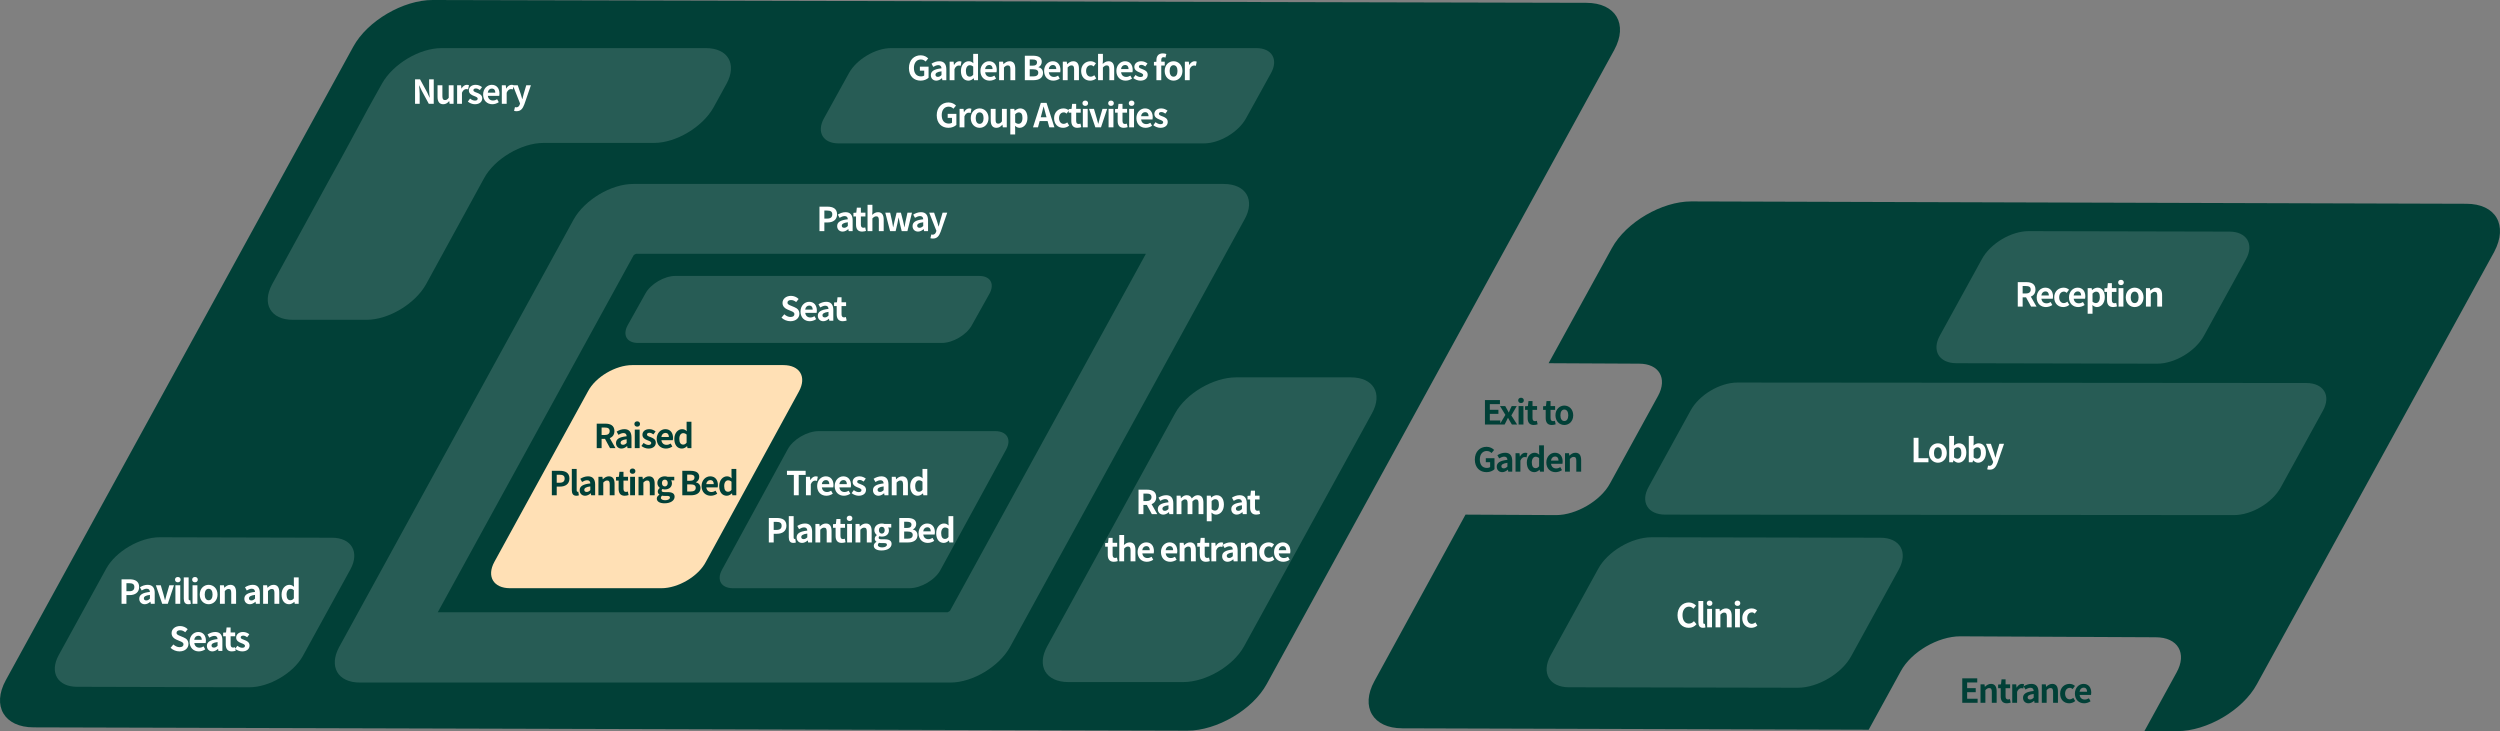 <svg width="530" height="155" viewBox="0 0 530 155" fill="none" xmlns="http://www.w3.org/2000/svg">
<rect x="0" y="0" width="530" height="155" fill="#808080" stroke="none"/>
<path d="M342.215 10.6C345.217 5.1 342.515 0.6 336.31 0.6L91.705 0C85.499 0 77.893 4.4 74.891 9.9L1.229 144.2C-1.774 149.7 0.928 154.2 7.134 154.2L251.739 154.9C257.944 154.9 265.55 150.5 268.553 145L342.215 10.6Z" fill="#014037"/>
<path d="M269.454 15.5C271.055 12.6 269.654 10.2 266.351 10.2H188.886C185.583 10.2 181.58 12.6 179.979 15.5L174.674 25.1C173.073 28 174.474 30.4 177.777 30.4H255.242C258.545 30.4 262.548 28 264.149 25.1L269.454 15.5Z" fill="white" fill-opacity="0.15"/>
<path d="M209.804 62.2C210.905 60.1 209.904 58.5 207.602 58.5H143.148C140.846 58.5 137.943 60.2 136.842 62.2L133.039 69C131.938 71.1 132.939 72.7 135.241 72.7H199.695C201.997 72.7 204.9 71 206 69L209.804 62.2Z" fill="white" fill-opacity="0.15"/>
<path d="M154.057 17.7C156.259 13.6 154.357 10.2 149.653 10.2H93.606C88.902 10.2 83.297 13.6 80.996 17.7L78.093 22.9C75.891 27 72.288 33.7 69.986 37.8L57.676 60.3C55.474 64.4 57.376 67.8 62.08 67.8H77.693C82.397 67.8 88.001 64.4 90.303 60.3L102.614 37.8C104.816 33.7 110.52 30.3 115.224 30.3H138.644C143.348 30.3 148.953 26.9 151.255 22.8L154.057 17.7Z" fill="white" fill-opacity="0.15"/>
<path d="M242.932 53.8L201.397 129.5C201.297 129.6 201.096 129.7 200.896 129.8H92.806L134.34 54.1C134.441 54 134.641 53.9 134.841 53.8H242.932V53.8ZM259.445 39H134.24C129.536 39 123.932 42.4 121.63 46.5L71.888 137.2C69.686 141.3 71.588 144.7 76.292 144.7H201.497C206.201 144.7 211.805 141.3 214.107 137.2L263.849 46.5C266.151 42.4 264.149 39 259.445 39Z" fill="white" fill-opacity="0.15"/>
<path d="M290.872 87.6C293.174 83.4 291.172 80 286.368 80H262.048C257.244 80 251.439 83.4 249.137 87.6L222.014 137C219.712 141.2 221.714 144.6 226.518 144.6H250.838C255.642 144.6 261.447 141.2 263.749 137L290.872 87.6Z" fill="white" fill-opacity="0.15"/>
<path d="M169.37 83C171.071 79.9 169.57 77.4 166.067 77.4H134.04C130.537 77.4 126.234 79.9 124.632 83L104.816 119.1C103.114 122.2 104.615 124.7 108.118 124.7H140.245C143.748 124.7 148.052 122.2 149.653 119.1L169.37 83Z" fill="#FFE0B5"/>
<path d="M213.307 95.3C214.508 93.1 213.407 91.4 211.005 91.4H173.573C171.071 91.4 168.069 93.2 166.968 95.3L153.056 120.8C151.855 123 152.956 124.7 155.358 124.7H192.789C195.292 124.7 198.294 122.9 199.395 120.8L213.307 95.3Z" fill="white" fill-opacity="0.15"/>
<path d="M74.29 120.7C76.292 117 74.49 114 70.387 114L33.856 113.9C29.653 113.9 24.548 116.9 22.547 120.5L12.438 138.9C10.437 142.6 12.238 145.6 16.341 145.6L52.872 145.7C57.076 145.7 62.18 142.7 64.182 139.1L74.29 120.7Z" fill="white" fill-opacity="0.15"/>
<path d="M522.866 43.2L358.528 42.7C352.323 42.7 344.717 47.1 341.714 52.6L328.303 77L347.519 77.1C351.723 77.1 353.524 80.2 351.523 83.9L341.314 102.5C339.312 106.2 334.108 109.2 329.904 109.2L310.688 109.1L291.372 144.4C288.37 149.9 291.072 154.4 297.277 154.4L396.16 154.7L402.966 142.3C405.168 138.2 410.872 134.9 415.576 134.9L457.011 135.1C461.715 135.1 463.717 138.5 461.415 142.6L454.609 155H461.615C467.82 155 475.427 150.6 478.429 145.1L528.771 53.4C531.774 47.7 529.071 43.2 522.866 43.2Z" fill="#014037"/>
<path d="M476.127 55C477.929 51.8 476.327 49.1 472.624 49.1L430.089 49C426.385 49 421.982 51.6 420.18 54.9L411.273 71.1C409.471 74.3 411.073 77 414.776 77L457.311 77.1C461.014 77.1 465.418 74.5 467.22 71.2L476.127 55Z" fill="white" fill-opacity="0.15"/>
<path d="M492.441 87.1C494.242 83.9 492.641 81.2 488.938 81.2L368.337 81.1C364.634 81.1 360.23 83.7 358.428 87L349.521 103.2C347.719 106.4 349.321 109.1 353.024 109.1L473.625 109.2C477.328 109.2 481.732 106.6 483.533 103.3L492.441 87.1Z" fill="white" fill-opacity="0.15"/>
<path d="M402.565 120.7C404.567 117 402.766 114 398.662 114L350.121 113.9C345.918 113.9 340.814 116.9 338.812 120.6L328.703 139C326.702 142.7 328.503 145.7 332.607 145.7L381.147 145.8C385.351 145.8 390.455 142.8 392.457 139.1L402.565 120.7Z" fill="white" fill-opacity="0.15"/>
<path d="M25.768 128H26.804V126.159H27.497C28.61 126.159 29.499 125.627 29.499 124.444C29.499 123.219 28.617 122.813 27.469 122.813H25.768V128ZM26.804 125.34V123.639H27.392C28.106 123.639 28.484 123.842 28.484 124.444C28.484 125.039 28.141 125.34 27.427 125.34H26.804ZM30.682 128.098C31.13 128.098 31.522 127.874 31.865 127.58H31.893L31.963 128H32.803V125.711C32.803 124.577 32.292 123.982 31.298 123.982C30.682 123.982 30.122 124.213 29.66 124.5L30.031 125.179C30.395 124.969 30.745 124.808 31.109 124.808C31.592 124.808 31.76 125.102 31.781 125.487C30.199 125.655 29.52 126.096 29.52 126.936C29.52 127.601 29.982 128.098 30.682 128.098ZM31.018 127.293C30.717 127.293 30.5 127.16 30.5 126.852C30.5 126.502 30.822 126.236 31.781 126.117V126.908C31.529 127.153 31.312 127.293 31.018 127.293ZM34.384 128H35.574L36.883 124.08H35.896L35.322 126.033C35.217 126.418 35.112 126.824 35.007 127.223H34.972C34.867 126.824 34.762 126.418 34.657 126.033L34.083 124.08H33.047L34.384 128ZM37.185 128H38.214V124.08H37.185V128ZM37.703 123.45C38.053 123.45 38.298 123.226 38.298 122.883C38.298 122.547 38.053 122.323 37.703 122.323C37.346 122.323 37.101 122.547 37.101 122.883C37.101 123.226 37.346 123.45 37.703 123.45ZM39.927 128.098C40.172 128.098 40.34 128.056 40.459 128.007L40.333 127.244C40.263 127.258 40.235 127.258 40.193 127.258C40.095 127.258 39.99 127.181 39.99 126.943V122.414H38.961V126.901C38.961 127.629 39.213 128.098 39.927 128.098ZM40.819 128H41.848V124.08H40.819V128ZM41.337 123.45C41.687 123.45 41.932 123.226 41.932 122.883C41.932 122.547 41.687 122.323 41.337 122.323C40.98 122.323 40.735 122.547 40.735 122.883C40.735 123.226 40.98 123.45 41.337 123.45ZM44.233 128.098C45.213 128.098 46.116 127.342 46.116 126.04C46.116 124.738 45.213 123.982 44.233 123.982C43.253 123.982 42.35 124.738 42.35 126.04C42.35 127.342 43.253 128.098 44.233 128.098ZM44.233 127.258C43.701 127.258 43.4 126.782 43.4 126.04C43.4 125.305 43.701 124.822 44.233 124.822C44.765 124.822 45.066 125.305 45.066 126.04C45.066 126.782 44.765 127.258 44.233 127.258ZM46.627 128H47.656V125.305C47.943 125.018 48.146 124.864 48.468 124.864C48.853 124.864 49.021 125.074 49.021 125.683V128H50.05V125.557C50.05 124.57 49.686 123.982 48.839 123.982C48.307 123.982 47.908 124.262 47.565 124.598H47.544L47.467 124.08H46.627V128ZM52.963 128.098C53.411 128.098 53.803 127.874 54.146 127.58H54.174L54.244 128H55.084V125.711C55.084 124.577 54.573 123.982 53.579 123.982C52.963 123.982 52.403 124.213 51.941 124.5L52.312 125.179C52.676 124.969 53.026 124.808 53.39 124.808C53.873 124.808 54.041 125.102 54.062 125.487C52.48 125.655 51.801 126.096 51.801 126.936C51.801 127.601 52.263 128.098 52.963 128.098ZM53.299 127.293C52.998 127.293 52.781 127.16 52.781 126.852C52.781 126.502 53.103 126.236 54.062 126.117V126.908C53.81 127.153 53.593 127.293 53.299 127.293ZM55.783 128H56.812V125.305C57.099 125.018 57.302 124.864 57.624 124.864C58.009 124.864 58.177 125.074 58.177 125.683V128H59.206V125.557C59.206 124.57 58.842 123.982 57.995 123.982C57.463 123.982 57.064 124.262 56.721 124.598H56.7L56.623 124.08H55.783V128ZM61.296 128.098C61.702 128.098 62.094 127.874 62.381 127.594H62.409L62.486 128H63.319V122.414H62.297V123.793L62.332 124.409C62.052 124.15 61.779 123.982 61.338 123.982C60.491 123.982 59.693 124.766 59.693 126.04C59.693 127.328 60.323 128.098 61.296 128.098ZM61.562 127.251C61.044 127.251 60.75 126.845 60.75 126.033C60.75 125.249 61.121 124.829 61.562 124.829C61.807 124.829 62.059 124.906 62.297 125.123V126.845C62.066 127.139 61.835 127.251 61.562 127.251ZM38.05 138.098C39.246 138.098 39.953 137.377 39.953 136.53C39.953 135.781 39.541 135.382 38.91 135.123L38.231 134.836C37.791 134.661 37.426 134.528 37.426 134.157C37.426 133.814 37.714 133.611 38.169 133.611C38.596 133.611 38.938 133.765 39.267 134.038L39.792 133.387C39.373 132.96 38.77 132.722 38.169 132.722C37.118 132.722 36.377 133.373 36.377 134.22C36.377 134.976 36.901 135.396 37.426 135.613L38.12 135.907C38.581 136.103 38.897 136.222 38.897 136.607C38.897 136.971 38.609 137.202 38.071 137.202C37.615 137.202 37.126 136.971 36.755 136.628L36.16 137.342C36.663 137.825 37.356 138.098 38.05 138.098ZM42.145 138.098C42.628 138.098 43.125 137.93 43.51 137.664L43.16 137.034C42.88 137.209 42.6 137.307 42.278 137.307C41.697 137.307 41.277 136.971 41.193 136.327H43.608C43.636 136.236 43.657 136.047 43.657 135.851C43.657 134.773 43.097 133.982 42.019 133.982C41.088 133.982 40.192 134.773 40.192 136.04C40.192 137.335 41.046 138.098 42.145 138.098ZM41.179 135.641C41.256 135.074 41.62 134.78 42.033 134.78C42.537 134.78 42.775 135.116 42.775 135.641H41.179ZM45.024 138.098C45.472 138.098 45.864 137.874 46.207 137.58H46.235L46.305 138H47.145V135.711C47.145 134.577 46.634 133.982 45.64 133.982C45.024 133.982 44.464 134.213 44.002 134.5L44.373 135.179C44.737 134.969 45.087 134.808 45.451 134.808C45.934 134.808 46.102 135.102 46.123 135.487C44.541 135.655 43.862 136.096 43.862 136.936C43.862 137.601 44.324 138.098 45.024 138.098ZM45.36 137.293C45.059 137.293 44.842 137.16 44.842 136.852C44.842 136.502 45.164 136.236 46.123 136.117V136.908C45.871 137.153 45.654 137.293 45.36 137.293ZM49.149 138.098C49.492 138.098 49.765 138.021 49.975 137.951L49.807 137.202C49.702 137.244 49.548 137.286 49.422 137.286C49.072 137.286 48.89 137.076 48.89 136.628V134.892H49.856V134.08H48.89V133.023H48.036L47.917 134.08L47.308 134.129V134.892H47.861V136.628C47.861 137.503 48.218 138.098 49.149 138.098ZM51.342 138.098C52.364 138.098 52.903 137.545 52.903 136.859C52.903 136.131 52.329 135.872 51.811 135.676C51.398 135.522 51.034 135.417 51.034 135.13C51.034 134.906 51.202 134.752 51.559 134.752C51.846 134.752 52.119 134.885 52.399 135.088L52.861 134.465C52.539 134.22 52.098 133.982 51.531 133.982C50.635 133.982 50.068 134.479 50.068 135.179C50.068 135.837 50.621 136.138 51.118 136.327C51.531 136.488 51.937 136.621 51.937 136.915C51.937 137.16 51.762 137.328 51.37 137.328C51.006 137.328 50.67 137.174 50.32 136.901L49.851 137.545C50.243 137.867 50.817 138.098 51.342 138.098Z" fill="white"/>
<path d="M87.991 22H88.971V19.921C88.971 19.326 88.894 18.675 88.845 18.115H88.88L89.405 19.228L90.903 22H91.953V16.813H90.973V18.885C90.973 19.473 91.057 20.159 91.106 20.698H91.071L90.553 19.578L89.048 16.813H87.991V22ZM93.969 22.098C94.501 22.098 94.879 21.839 95.215 21.44H95.243L95.32 22H96.16V18.08H95.131V20.726C94.865 21.076 94.655 21.216 94.333 21.216C93.955 21.216 93.787 20.999 93.787 20.397V18.08H92.758V20.53C92.758 21.51 93.122 22.098 93.969 22.098ZM96.907 22H97.936V19.662C98.153 19.095 98.524 18.892 98.832 18.892C98.993 18.892 99.105 18.913 99.245 18.955L99.42 18.066C99.301 18.017 99.175 17.982 98.958 17.982C98.552 17.982 98.132 18.262 97.845 18.773H97.824L97.747 18.08H96.907V22ZM100.672 22.098C101.694 22.098 102.233 21.545 102.233 20.859C102.233 20.131 101.659 19.872 101.141 19.676C100.728 19.522 100.364 19.417 100.364 19.13C100.364 18.906 100.532 18.752 100.889 18.752C101.176 18.752 101.449 18.885 101.729 19.088L102.191 18.465C101.869 18.22 101.428 17.982 100.861 17.982C99.965 17.982 99.397 18.479 99.397 19.179C99.397 19.837 99.951 20.138 100.448 20.327C100.861 20.488 101.267 20.621 101.267 20.915C101.267 21.16 101.092 21.328 100.7 21.328C100.336 21.328 99.999 21.174 99.65 20.901L99.18 21.545C99.573 21.867 100.147 22.098 100.672 22.098ZM104.375 22.098C104.858 22.098 105.355 21.93 105.74 21.664L105.39 21.034C105.11 21.209 104.83 21.307 104.508 21.307C103.927 21.307 103.507 20.971 103.423 20.327H105.838C105.866 20.236 105.887 20.047 105.887 19.851C105.887 18.773 105.327 17.982 104.249 17.982C103.318 17.982 102.422 18.773 102.422 20.04C102.422 21.335 103.276 22.098 104.375 22.098ZM103.409 19.641C103.486 19.074 103.85 18.78 104.263 18.78C104.767 18.78 105.005 19.116 105.005 19.641H103.409ZM106.385 22H107.414V19.662C107.631 19.095 108.002 18.892 108.31 18.892C108.471 18.892 108.583 18.913 108.723 18.955L108.898 18.066C108.779 18.017 108.653 17.982 108.436 17.982C108.03 17.982 107.61 18.262 107.323 18.773H107.302L107.225 18.08H106.385V22ZM109.522 23.575C110.397 23.575 110.817 23.043 111.16 22.119L112.553 18.08H111.566L111.027 19.9C110.936 20.264 110.838 20.642 110.747 21.006H110.712C110.6 20.628 110.502 20.25 110.383 19.9L109.76 18.08H108.724L110.25 21.93L110.18 22.161C110.068 22.504 109.844 22.756 109.445 22.756C109.354 22.756 109.242 22.728 109.172 22.707L108.983 23.498C109.137 23.547 109.291 23.575 109.522 23.575Z" fill="white"/>
<path d="M195.178 17.098C195.899 17.098 196.508 16.818 196.858 16.475V14.137H195.017V14.984H195.934V16.006C195.787 16.132 195.535 16.202 195.29 16.202C194.268 16.202 193.75 15.523 193.75 14.396C193.75 13.283 194.352 12.611 195.213 12.611C195.682 12.611 195.976 12.8 196.235 13.045L196.781 12.387C196.445 12.044 195.927 11.722 195.178 11.722C193.799 11.722 192.693 12.723 192.693 14.431C192.693 16.16 193.771 17.098 195.178 17.098ZM198.501 17.098C198.949 17.098 199.341 16.874 199.684 16.58H199.712L199.782 17H200.622V14.711C200.622 13.577 200.111 12.982 199.117 12.982C198.501 12.982 197.941 13.213 197.479 13.5L197.85 14.179C198.214 13.969 198.564 13.808 198.928 13.808C199.411 13.808 199.579 14.102 199.6 14.487C198.018 14.655 197.339 15.096 197.339 15.936C197.339 16.601 197.801 17.098 198.501 17.098ZM198.837 16.293C198.536 16.293 198.319 16.16 198.319 15.852C198.319 15.502 198.641 15.236 199.6 15.117V15.908C199.348 16.153 199.131 16.293 198.837 16.293ZM201.321 17H202.35V14.662C202.567 14.095 202.938 13.892 203.246 13.892C203.407 13.892 203.519 13.913 203.659 13.955L203.834 13.066C203.715 13.017 203.589 12.982 203.372 12.982C202.966 12.982 202.546 13.262 202.259 13.773H202.238L202.161 13.08H201.321V17ZM205.317 17.098C205.723 17.098 206.115 16.874 206.402 16.594H206.43L206.507 17H207.34V11.414H206.318V12.793L206.353 13.409C206.073 13.15 205.8 12.982 205.359 12.982C204.512 12.982 203.714 13.766 203.714 15.04C203.714 16.328 204.344 17.098 205.317 17.098ZM205.583 16.251C205.065 16.251 204.771 15.845 204.771 15.033C204.771 14.249 205.142 13.829 205.583 13.829C205.828 13.829 206.08 13.906 206.318 14.123V15.845C206.087 16.139 205.856 16.251 205.583 16.251ZM209.801 17.098C210.284 17.098 210.781 16.93 211.166 16.664L210.816 16.034C210.536 16.209 210.256 16.307 209.934 16.307C209.353 16.307 208.933 15.971 208.849 15.327H211.264C211.292 15.236 211.313 15.047 211.313 14.851C211.313 13.773 210.753 12.982 209.675 12.982C208.744 12.982 207.848 13.773 207.848 15.04C207.848 16.335 208.702 17.098 209.801 17.098ZM208.835 14.641C208.912 14.074 209.276 13.78 209.689 13.78C210.193 13.78 210.431 14.116 210.431 14.641H208.835ZM211.81 17H212.839V14.305C213.126 14.018 213.329 13.864 213.651 13.864C214.036 13.864 214.204 14.074 214.204 14.683V17H215.233V14.557C215.233 13.57 214.869 12.982 214.022 12.982C213.49 12.982 213.091 13.262 212.748 13.598H212.727L212.65 13.08H211.81V17ZM217.265 17H219.113C220.254 17 221.122 16.517 221.122 15.474C221.122 14.774 220.709 14.382 220.149 14.249V14.214C220.59 14.06 220.856 13.57 220.856 13.094C220.856 12.128 220.044 11.813 218.98 11.813H217.265V17ZM218.301 13.927V12.611H218.917C219.54 12.611 219.848 12.793 219.848 13.248C219.848 13.661 219.561 13.927 218.903 13.927H218.301ZM218.301 16.202V14.69H219.022C219.736 14.69 220.114 14.907 220.114 15.411C220.114 15.95 219.729 16.202 219.022 16.202H218.301ZM223.303 17.098C223.786 17.098 224.283 16.93 224.668 16.664L224.318 16.034C224.038 16.209 223.758 16.307 223.436 16.307C222.855 16.307 222.435 15.971 222.351 15.327H224.766C224.794 15.236 224.815 15.047 224.815 14.851C224.815 13.773 224.255 12.982 223.177 12.982C222.246 12.982 221.35 13.773 221.35 15.04C221.35 16.335 222.204 17.098 223.303 17.098ZM222.337 14.641C222.414 14.074 222.778 13.78 223.191 13.78C223.695 13.78 223.933 14.116 223.933 14.641H222.337ZM225.313 17H226.342V14.305C226.629 14.018 226.832 13.864 227.154 13.864C227.539 13.864 227.707 14.074 227.707 14.683V17H228.736V14.557C228.736 13.57 228.372 12.982 227.525 12.982C226.993 12.982 226.594 13.262 226.251 13.598H226.23L226.153 13.08H225.313V17ZM231.113 17.098C231.547 17.098 232.023 16.951 232.401 16.622L231.988 15.943C231.771 16.125 231.505 16.258 231.225 16.258C230.665 16.258 230.252 15.782 230.252 15.04C230.252 14.305 230.658 13.822 231.26 13.822C231.477 13.822 231.659 13.913 231.855 14.081L232.345 13.416C232.058 13.171 231.687 12.982 231.204 12.982C230.14 12.982 229.202 13.738 229.202 15.04C229.202 16.342 230.028 17.098 231.113 17.098ZM232.788 17H233.817V14.305C234.104 14.018 234.307 13.864 234.629 13.864C235.014 13.864 235.182 14.074 235.182 14.683V17H236.211V14.557C236.211 13.57 235.847 12.982 235 12.982C234.468 12.982 234.083 13.262 233.768 13.556L233.817 12.821V11.414H232.788V17ZM238.624 17.098C239.107 17.098 239.604 16.93 239.989 16.664L239.639 16.034C239.359 16.209 239.079 16.307 238.757 16.307C238.176 16.307 237.756 15.971 237.672 15.327H240.087C240.115 15.236 240.136 15.047 240.136 14.851C240.136 13.773 239.576 12.982 238.498 12.982C237.567 12.982 236.671 13.773 236.671 15.04C236.671 16.335 237.525 17.098 238.624 17.098ZM237.658 14.641C237.735 14.074 238.099 13.78 238.512 13.78C239.016 13.78 239.254 14.116 239.254 14.641H237.658ZM241.753 17.098C242.775 17.098 243.314 16.545 243.314 15.859C243.314 15.131 242.74 14.872 242.222 14.676C241.809 14.522 241.445 14.417 241.445 14.13C241.445 13.906 241.613 13.752 241.97 13.752C242.257 13.752 242.53 13.885 242.81 14.088L243.272 13.465C242.95 13.22 242.509 12.982 241.942 12.982C241.046 12.982 240.479 13.479 240.479 14.179C240.479 14.837 241.032 15.138 241.529 15.327C241.942 15.488 242.348 15.621 242.348 15.915C242.348 16.16 242.173 16.328 241.781 16.328C241.417 16.328 241.081 16.174 240.731 15.901L240.262 16.545C240.654 16.867 241.228 17.098 241.753 17.098ZM245.16 17H246.189V13.892H246.924V13.08H246.189V12.744C246.189 12.31 246.357 12.128 246.665 12.128C246.791 12.128 246.945 12.156 247.078 12.212L247.267 11.449C247.092 11.386 246.826 11.316 246.525 11.316C245.538 11.316 245.16 11.946 245.16 12.765V13.087L244.635 13.129V13.892H245.16V17ZM248.795 17.098C249.775 17.098 250.678 16.342 250.678 15.04C250.678 13.738 249.775 12.982 248.795 12.982C247.815 12.982 246.912 13.738 246.912 15.04C246.912 16.342 247.815 17.098 248.795 17.098ZM248.795 16.258C248.263 16.258 247.962 15.782 247.962 15.04C247.962 14.305 248.263 13.822 248.795 13.822C249.327 13.822 249.628 14.305 249.628 15.04C249.628 15.782 249.327 16.258 248.795 16.258ZM251.189 17H252.218V14.662C252.435 14.095 252.806 13.892 253.114 13.892C253.275 13.892 253.387 13.913 253.527 13.955L253.702 13.066C253.583 13.017 253.457 12.982 253.24 12.982C252.834 12.982 252.414 13.262 252.127 13.773H252.106L252.029 13.08H251.189V17ZM201.072 27.098C201.793 27.098 202.402 26.818 202.752 26.475V24.137H200.911V24.984H201.828V26.006C201.681 26.132 201.429 26.202 201.184 26.202C200.162 26.202 199.644 25.523 199.644 24.396C199.644 23.283 200.246 22.611 201.107 22.611C201.576 22.611 201.87 22.8 202.129 23.045L202.675 22.387C202.339 22.044 201.821 21.722 201.072 21.722C199.693 21.722 198.587 22.723 198.587 24.431C198.587 26.16 199.665 27.098 201.072 27.098ZM203.43 27H204.459V24.662C204.676 24.095 205.047 23.892 205.355 23.892C205.516 23.892 205.628 23.913 205.768 23.955L205.943 23.066C205.824 23.017 205.698 22.982 205.481 22.982C205.075 22.982 204.655 23.262 204.368 23.773H204.347L204.27 23.08H203.43V27ZM207.685 27.098C208.665 27.098 209.568 26.342 209.568 25.04C209.568 23.738 208.665 22.982 207.685 22.982C206.705 22.982 205.802 23.738 205.802 25.04C205.802 26.342 206.705 27.098 207.685 27.098ZM207.685 26.258C207.153 26.258 206.852 25.782 206.852 25.04C206.852 24.305 207.153 23.822 207.685 23.822C208.217 23.822 208.518 24.305 208.518 25.04C208.518 25.782 208.217 26.258 207.685 26.258ZM211.248 27.098C211.78 27.098 212.158 26.839 212.494 26.44H212.522L212.599 27H213.439V23.08H212.41V25.726C212.144 26.076 211.934 26.216 211.612 26.216C211.234 26.216 211.066 25.999 211.066 25.397V23.08H210.037V25.53C210.037 26.51 210.401 27.098 211.248 27.098ZM214.186 28.505H215.215V27.315L215.18 26.671C215.481 26.944 215.81 27.098 216.153 27.098C217.014 27.098 217.819 26.321 217.819 24.977C217.819 23.773 217.245 22.982 216.279 22.982C215.859 22.982 215.453 23.206 215.124 23.486H215.103L215.026 23.08H214.186V28.505ZM215.922 26.251C215.712 26.251 215.46 26.174 215.215 25.957V24.235C215.481 23.962 215.719 23.829 215.985 23.829C216.524 23.829 216.762 24.242 216.762 24.991C216.762 25.845 216.398 26.251 215.922 26.251ZM220.788 24.298C220.942 23.759 221.096 23.171 221.229 22.604H221.264C221.411 23.164 221.551 23.759 221.712 24.298L221.866 24.865H220.634L220.788 24.298ZM218.996 27H220.046L220.41 25.67H222.09L222.454 27H223.539L221.873 21.813H220.655L218.996 27ZM225.377 27.098C225.811 27.098 226.287 26.951 226.665 26.622L226.252 25.943C226.035 26.125 225.769 26.258 225.489 26.258C224.929 26.258 224.516 25.782 224.516 25.04C224.516 24.305 224.922 23.822 225.524 23.822C225.741 23.822 225.923 23.913 226.119 24.081L226.609 23.416C226.322 23.171 225.951 22.982 225.468 22.982C224.404 22.982 223.466 23.738 223.466 25.04C223.466 26.342 224.292 27.098 225.377 27.098ZM228.405 27.098C228.748 27.098 229.021 27.021 229.231 26.951L229.063 26.202C228.958 26.244 228.804 26.286 228.678 26.286C228.328 26.286 228.146 26.076 228.146 25.628V23.892H229.112V23.08H228.146V22.023H227.292L227.173 23.08L226.564 23.129V23.892H227.117V25.628C227.117 26.503 227.474 27.098 228.405 27.098ZM229.56 27H230.589V23.08H229.56V27ZM230.078 22.45C230.428 22.45 230.673 22.226 230.673 21.883C230.673 21.547 230.428 21.323 230.078 21.323C229.721 21.323 229.476 21.547 229.476 21.883C229.476 22.226 229.721 22.45 230.078 22.45ZM232.218 27H233.408L234.717 23.08H233.73L233.156 25.033C233.051 25.418 232.946 25.824 232.841 26.223H232.806C232.701 25.824 232.596 25.418 232.491 25.033L231.917 23.08H230.881L232.218 27ZM235.019 27H236.048V23.08H235.019V27ZM235.537 22.45C235.887 22.45 236.132 22.226 236.132 21.883C236.132 21.547 235.887 21.323 235.537 21.323C235.18 21.323 234.935 21.547 234.935 21.883C234.935 22.226 235.18 22.45 235.537 22.45ZM238.23 27.098C238.573 27.098 238.846 27.021 239.056 26.951L238.888 26.202C238.783 26.244 238.629 26.286 238.503 26.286C238.153 26.286 237.971 26.076 237.971 25.628V23.892H238.937V23.08H237.971V22.023H237.117L236.998 23.08L236.389 23.129V23.892H236.942V25.628C236.942 26.503 237.299 27.098 238.23 27.098ZM239.384 27H240.413V23.08H239.384V27ZM239.902 22.45C240.252 22.45 240.497 22.226 240.497 21.883C240.497 21.547 240.252 21.323 239.902 21.323C239.545 21.323 239.3 21.547 239.3 21.883C239.3 22.226 239.545 22.45 239.902 22.45ZM242.868 27.098C243.351 27.098 243.848 26.93 244.233 26.664L243.883 26.034C243.603 26.209 243.323 26.307 243.001 26.307C242.42 26.307 242 25.971 241.916 25.327H244.331C244.359 25.236 244.38 25.047 244.38 24.851C244.38 23.773 243.82 22.982 242.742 22.982C241.811 22.982 240.915 23.773 240.915 25.04C240.915 26.335 241.769 27.098 242.868 27.098ZM241.902 24.641C241.979 24.074 242.343 23.78 242.756 23.78C243.26 23.78 243.498 24.116 243.498 24.641H241.902ZM245.998 27.098C247.02 27.098 247.559 26.545 247.559 25.859C247.559 25.131 246.985 24.872 246.467 24.676C246.054 24.522 245.69 24.417 245.69 24.13C245.69 23.906 245.858 23.752 246.215 23.752C246.502 23.752 246.775 23.885 247.055 24.088L247.517 23.465C247.195 23.22 246.754 22.982 246.187 22.982C245.291 22.982 244.724 23.479 244.724 24.179C244.724 24.837 245.277 25.138 245.774 25.327C246.187 25.488 246.593 25.621 246.593 25.915C246.593 26.16 246.418 26.328 246.026 26.328C245.662 26.328 245.326 26.174 244.976 25.901L244.507 26.545C244.899 26.867 245.473 27.098 245.998 27.098Z" fill="white"/>
<path d="M173.727 49H174.763V47.159H175.456C176.569 47.159 177.458 46.627 177.458 45.444C177.458 44.219 176.576 43.813 175.428 43.813H173.727V49ZM174.763 46.34V44.639H175.351C176.065 44.639 176.443 44.842 176.443 45.444C176.443 46.039 176.1 46.34 175.386 46.34H174.763ZM178.64 49.098C179.088 49.098 179.48 48.874 179.823 48.58H179.851L179.921 49H180.761V46.711C180.761 45.577 180.25 44.982 179.256 44.982C178.64 44.982 178.08 45.213 177.618 45.5L177.989 46.179C178.353 45.969 178.703 45.808 179.067 45.808C179.55 45.808 179.718 46.102 179.739 46.487C178.157 46.655 177.478 47.096 177.478 47.936C177.478 48.601 177.94 49.098 178.64 49.098ZM178.976 48.293C178.675 48.293 178.458 48.16 178.458 47.852C178.458 47.502 178.78 47.236 179.739 47.117V47.908C179.487 48.153 179.27 48.293 178.976 48.293ZM182.765 49.098C183.108 49.098 183.381 49.021 183.591 48.951L183.423 48.202C183.318 48.244 183.164 48.286 183.038 48.286C182.688 48.286 182.506 48.076 182.506 47.628V45.892H183.472V45.08H182.506V44.023H181.652L181.533 45.08L180.924 45.129V45.892H181.477V47.628C181.477 48.503 181.834 49.098 182.765 49.098ZM183.92 49H184.949V46.305C185.236 46.018 185.439 45.864 185.761 45.864C186.146 45.864 186.314 46.074 186.314 46.683V49H187.343V46.557C187.343 45.57 186.979 44.982 186.132 44.982C185.6 44.982 185.215 45.262 184.9 45.556L184.949 44.821V43.414H183.92V49ZM188.698 49H189.874L190.273 47.292C190.357 46.928 190.413 46.564 190.49 46.151H190.525C190.602 46.564 190.665 46.921 190.749 47.292L191.162 49H192.373L193.339 45.08H192.387L191.96 47.012C191.89 47.397 191.834 47.768 191.764 48.16H191.729C191.645 47.768 191.575 47.397 191.484 47.012L190.994 45.08H190.084L189.608 47.012C189.51 47.39 189.44 47.768 189.363 48.16H189.335C189.265 47.768 189.216 47.397 189.139 47.012L188.712 45.08H187.683L188.698 49ZM194.624 49.098C195.072 49.098 195.464 48.874 195.807 48.58H195.835L195.905 49H196.745V46.711C196.745 45.577 196.234 44.982 195.24 44.982C194.624 44.982 194.064 45.213 193.602 45.5L193.973 46.179C194.337 45.969 194.687 45.808 195.051 45.808C195.534 45.808 195.702 46.102 195.723 46.487C194.141 46.655 193.462 47.096 193.462 47.936C193.462 48.601 193.924 49.098 194.624 49.098ZM194.96 48.293C194.659 48.293 194.442 48.16 194.442 47.852C194.442 47.502 194.764 47.236 195.723 47.117V47.908C195.471 48.153 195.254 48.293 194.96 48.293ZM197.787 50.575C198.662 50.575 199.082 50.043 199.425 49.119L200.818 45.08H199.831L199.292 46.9C199.201 47.264 199.103 47.642 199.012 48.006H198.977C198.865 47.628 198.767 47.25 198.648 46.9L198.025 45.08H196.989L198.515 48.93L198.445 49.161C198.333 49.504 198.109 49.756 197.71 49.756C197.619 49.756 197.507 49.728 197.437 49.707L197.248 50.498C197.402 50.547 197.556 50.575 197.787 50.575Z" fill="white"/>
<path d="M167.566 68.098C168.763 68.098 169.47 67.377 169.47 66.53C169.47 65.781 169.057 65.382 168.427 65.123L167.748 64.836C167.307 64.661 166.943 64.528 166.943 64.157C166.943 63.814 167.23 63.611 167.685 63.611C168.112 63.611 168.455 63.765 168.784 64.038L169.309 63.387C168.889 62.96 168.287 62.722 167.685 62.722C166.635 62.722 165.893 63.373 165.893 64.22C165.893 64.976 166.418 65.396 166.943 65.613L167.636 65.907C168.098 66.103 168.413 66.222 168.413 66.607C168.413 66.971 168.126 67.202 167.587 67.202C167.132 67.202 166.642 66.971 166.271 66.628L165.676 67.342C166.18 67.825 166.873 68.098 167.566 68.098ZM171.662 68.098C172.145 68.098 172.642 67.93 173.027 67.664L172.677 67.034C172.397 67.209 172.117 67.307 171.795 67.307C171.214 67.307 170.794 66.971 170.71 66.327H173.125C173.153 66.236 173.174 66.047 173.174 65.851C173.174 64.773 172.614 63.982 171.536 63.982C170.605 63.982 169.709 64.773 169.709 66.04C169.709 67.335 170.563 68.098 171.662 68.098ZM170.696 65.641C170.773 65.074 171.137 64.78 171.55 64.78C172.054 64.78 172.292 65.116 172.292 65.641H170.696ZM174.541 68.098C174.989 68.098 175.381 67.874 175.724 67.58H175.752L175.822 68H176.662V65.711C176.662 64.577 176.151 63.982 175.157 63.982C174.541 63.982 173.981 64.213 173.519 64.5L173.89 65.179C174.254 64.969 174.604 64.808 174.968 64.808C175.451 64.808 175.619 65.102 175.64 65.487C174.058 65.655 173.379 66.096 173.379 66.936C173.379 67.601 173.841 68.098 174.541 68.098ZM174.877 67.293C174.576 67.293 174.359 67.16 174.359 66.852C174.359 66.502 174.681 66.236 175.64 66.117V66.908C175.388 67.153 175.171 67.293 174.877 67.293ZM178.666 68.098C179.009 68.098 179.282 68.021 179.492 67.951L179.324 67.202C179.219 67.244 179.065 67.286 178.939 67.286C178.589 67.286 178.407 67.076 178.407 66.628V64.892H179.373V64.08H178.407V63.023H177.553L177.434 64.08L176.825 64.129V64.892H177.378V66.628C177.378 67.503 177.735 68.098 178.666 68.098Z" fill="white"/>
<path d="M126.504 95H127.54V93.04H128.261L129.325 95H130.48L129.269 92.879C129.864 92.648 130.256 92.165 130.256 91.388C130.256 90.198 129.395 89.813 128.31 89.813H126.504V95ZM127.54 92.221V90.639H128.212C128.877 90.639 129.248 90.828 129.248 91.388C129.248 91.941 128.877 92.221 128.212 92.221H127.54ZM131.752 95.098C132.2 95.098 132.592 94.874 132.935 94.58H132.963L133.033 95H133.873V92.711C133.873 91.577 133.362 90.982 132.368 90.982C131.752 90.982 131.192 91.213 130.73 91.5L131.101 92.179C131.465 91.969 131.815 91.808 132.179 91.808C132.662 91.808 132.83 92.102 132.851 92.487C131.269 92.655 130.59 93.096 130.59 93.936C130.59 94.601 131.052 95.098 131.752 95.098ZM132.088 94.293C131.787 94.293 131.57 94.16 131.57 93.852C131.57 93.502 131.892 93.236 132.851 93.117V93.908C132.599 94.153 132.382 94.293 132.088 94.293ZM134.572 95H135.601V91.08H134.572V95ZM135.09 90.45C135.44 90.45 135.685 90.226 135.685 89.883C135.685 89.547 135.44 89.323 135.09 89.323C134.733 89.323 134.488 89.547 134.488 89.883C134.488 90.226 134.733 90.45 135.09 90.45ZM137.468 95.098C138.49 95.098 139.029 94.545 139.029 93.859C139.029 93.131 138.455 92.872 137.937 92.676C137.524 92.522 137.16 92.417 137.16 92.13C137.16 91.906 137.328 91.752 137.685 91.752C137.972 91.752 138.245 91.885 138.525 92.088L138.987 91.465C138.665 91.22 138.224 90.982 137.657 90.982C136.761 90.982 136.194 91.479 136.194 92.179C136.194 92.837 136.747 93.138 137.244 93.327C137.657 93.488 138.063 93.621 138.063 93.915C138.063 94.16 137.888 94.328 137.496 94.328C137.132 94.328 136.796 94.174 136.446 93.901L135.977 94.545C136.369 94.867 136.943 95.098 137.468 95.098ZM141.172 95.098C141.655 95.098 142.152 94.93 142.537 94.664L142.187 94.034C141.907 94.209 141.627 94.307 141.305 94.307C140.724 94.307 140.304 93.971 140.22 93.327H142.635C142.663 93.236 142.684 93.047 142.684 92.851C142.684 91.773 142.124 90.982 141.046 90.982C140.115 90.982 139.219 91.773 139.219 93.04C139.219 94.335 140.073 95.098 141.172 95.098ZM140.206 92.641C140.283 92.074 140.647 91.78 141.06 91.78C141.564 91.78 141.802 92.116 141.802 92.641H140.206ZM144.56 95.098C144.966 95.098 145.358 94.874 145.645 94.594H145.673L145.75 95H146.583V89.414H145.561V90.793L145.596 91.409C145.316 91.15 145.043 90.982 144.602 90.982C143.755 90.982 142.957 91.766 142.957 93.04C142.957 94.328 143.587 95.098 144.56 95.098ZM144.826 94.251C144.308 94.251 144.014 93.845 144.014 93.033C144.014 92.249 144.385 91.829 144.826 91.829C145.071 91.829 145.323 91.906 145.561 92.123V93.845C145.33 94.139 145.099 94.251 144.826 94.251ZM116.989 105H118.025V103.159H118.718C119.831 103.159 120.72 102.627 120.72 101.444C120.72 100.219 119.838 99.813 118.69 99.813H116.989V105ZM118.025 102.34V100.639H118.613C119.327 100.639 119.705 100.842 119.705 101.444C119.705 102.039 119.362 102.34 118.648 102.34H118.025ZM122.19 105.098C122.435 105.098 122.603 105.056 122.722 105.007L122.596 104.244C122.526 104.258 122.498 104.258 122.456 104.258C122.358 104.258 122.253 104.181 122.253 103.943V99.414H121.224V103.901C121.224 104.629 121.476 105.098 122.19 105.098ZM124.048 105.098C124.496 105.098 124.888 104.874 125.231 104.58H125.259L125.329 105H126.169V102.711C126.169 101.577 125.658 100.982 124.664 100.982C124.048 100.982 123.488 101.213 123.026 101.5L123.397 102.179C123.761 101.969 124.111 101.808 124.475 101.808C124.958 101.808 125.126 102.102 125.147 102.487C123.565 102.655 122.886 103.096 122.886 103.936C122.886 104.601 123.348 105.098 124.048 105.098ZM124.384 104.293C124.083 104.293 123.866 104.16 123.866 103.852C123.866 103.502 124.188 103.236 125.147 103.117V103.908C124.895 104.153 124.678 104.293 124.384 104.293ZM126.867 105H127.896V102.305C128.183 102.018 128.386 101.864 128.708 101.864C129.093 101.864 129.261 102.074 129.261 102.683V105H130.29V102.557C130.29 101.57 129.926 100.982 129.079 100.982C128.547 100.982 128.148 101.262 127.805 101.598H127.784L127.707 101.08H126.867V105ZM132.437 105.098C132.78 105.098 133.053 105.021 133.263 104.951L133.095 104.202C132.99 104.244 132.836 104.286 132.71 104.286C132.36 104.286 132.178 104.076 132.178 103.628V101.892H133.144V101.08H132.178V100.023H131.324L131.205 101.08L130.596 101.129V101.892H131.149V103.628C131.149 104.503 131.506 105.098 132.437 105.098ZM133.591 105H134.62V101.08H133.591V105ZM134.109 100.45C134.459 100.45 134.704 100.226 134.704 99.883C134.704 99.547 134.459 99.323 134.109 99.323C133.752 99.323 133.507 99.547 133.507 99.883C133.507 100.226 133.752 100.45 134.109 100.45ZM135.367 105H136.396V102.305C136.683 102.018 136.886 101.864 137.208 101.864C137.593 101.864 137.761 102.074 137.761 102.683V105H138.79V102.557C138.79 101.57 138.426 100.982 137.579 100.982C137.047 100.982 136.648 101.262 136.305 101.598H136.284L136.207 101.08H135.367V105ZM140.881 106.701C142.19 106.701 143.016 106.099 143.016 105.308C143.016 104.622 142.498 104.328 141.553 104.328H140.888C140.426 104.328 140.272 104.216 140.272 104.006C140.272 103.845 140.335 103.761 140.44 103.67C140.608 103.726 140.79 103.761 140.944 103.761C141.784 103.761 142.456 103.313 142.456 102.431C142.456 102.186 142.379 101.969 142.281 101.836H142.946V101.08H141.532C141.371 101.024 141.161 100.982 140.944 100.982C140.111 100.982 139.362 101.479 139.362 102.396C139.362 102.858 139.614 103.229 139.887 103.425V103.453C139.649 103.621 139.446 103.894 139.446 104.188C139.446 104.51 139.6 104.713 139.803 104.846V104.881C139.446 105.084 139.243 105.364 139.243 105.693C139.243 106.386 139.957 106.701 140.881 106.701ZM140.944 103.124C140.601 103.124 140.328 102.865 140.328 102.396C140.328 101.941 140.594 101.682 140.944 101.682C141.294 101.682 141.56 101.941 141.56 102.396C141.56 102.865 141.287 103.124 140.944 103.124ZM141.035 106.05C140.468 106.05 140.104 105.861 140.104 105.532C140.104 105.371 140.181 105.217 140.356 105.077C140.496 105.112 140.664 105.133 140.902 105.133H141.378C141.798 105.133 142.029 105.203 142.029 105.483C142.029 105.791 141.623 106.05 141.035 106.05ZM144.648 105H146.496C147.637 105 148.505 104.517 148.505 103.474C148.505 102.774 148.092 102.382 147.532 102.249V102.214C147.973 102.06 148.239 101.57 148.239 101.094C148.239 100.128 147.427 99.813 146.363 99.813H144.648V105ZM145.684 101.927V100.611H146.3C146.923 100.611 147.231 100.793 147.231 101.248C147.231 101.661 146.944 101.927 146.286 101.927H145.684ZM145.684 104.202V102.69H146.405C147.119 102.69 147.497 102.907 147.497 103.411C147.497 103.95 147.112 104.202 146.405 104.202H145.684ZM150.687 105.098C151.17 105.098 151.667 104.93 152.052 104.664L151.702 104.034C151.422 104.209 151.142 104.307 150.82 104.307C150.239 104.307 149.819 103.971 149.735 103.327H152.15C152.178 103.236 152.199 103.047 152.199 102.851C152.199 101.773 151.639 100.982 150.561 100.982C149.63 100.982 148.734 101.773 148.734 103.04C148.734 104.335 149.588 105.098 150.687 105.098ZM149.721 102.641C149.798 102.074 150.162 101.78 150.575 101.78C151.079 101.78 151.317 102.116 151.317 102.641H149.721ZM154.075 105.098C154.481 105.098 154.873 104.874 155.16 104.594H155.188L155.265 105H156.098V99.414H155.076V100.793L155.111 101.409C154.831 101.15 154.558 100.982 154.117 100.982C153.27 100.982 152.472 101.766 152.472 103.04C152.472 104.328 153.102 105.098 154.075 105.098ZM154.341 104.251C153.823 104.251 153.529 103.845 153.529 103.033C153.529 102.249 153.9 101.829 154.341 101.829C154.586 101.829 154.838 101.906 155.076 102.123V103.845C154.845 104.139 154.614 104.251 154.341 104.251Z" fill="#014037"/>
<path d="M168.292 105H169.328V100.681H170.798V99.813H166.836V100.681H168.292V105ZM170.862 105H171.891V102.662C172.108 102.095 172.479 101.892 172.787 101.892C172.948 101.892 173.06 101.913 173.2 101.955L173.375 101.066C173.256 101.017 173.13 100.982 172.913 100.982C172.507 100.982 172.087 101.262 171.8 101.773H171.779L171.702 101.08H170.862V105ZM175.187 105.098C175.67 105.098 176.167 104.93 176.552 104.664L176.202 104.034C175.922 104.209 175.642 104.307 175.32 104.307C174.739 104.307 174.319 103.971 174.235 103.327H176.65C176.678 103.236 176.699 103.047 176.699 102.851C176.699 101.773 176.139 100.982 175.061 100.982C174.13 100.982 173.234 101.773 173.234 103.04C173.234 104.335 174.088 105.098 175.187 105.098ZM174.221 102.641C174.298 102.074 174.662 101.78 175.075 101.78C175.579 101.78 175.817 102.116 175.817 102.641H174.221ZM178.905 105.098C179.388 105.098 179.885 104.93 180.27 104.664L179.92 104.034C179.64 104.209 179.36 104.307 179.038 104.307C178.457 104.307 178.037 103.971 177.953 103.327H180.368C180.396 103.236 180.417 103.047 180.417 102.851C180.417 101.773 179.857 100.982 178.779 100.982C177.848 100.982 176.952 101.773 176.952 103.04C176.952 104.335 177.806 105.098 178.905 105.098ZM177.939 102.641C178.016 102.074 178.38 101.78 178.793 101.78C179.297 101.78 179.535 102.116 179.535 102.641H177.939ZM182.034 105.098C183.056 105.098 183.595 104.545 183.595 103.859C183.595 103.131 183.021 102.872 182.503 102.676C182.09 102.522 181.726 102.417 181.726 102.13C181.726 101.906 181.894 101.752 182.251 101.752C182.538 101.752 182.811 101.885 183.091 102.088L183.553 101.465C183.231 101.22 182.79 100.982 182.223 100.982C181.327 100.982 180.76 101.479 180.76 102.179C180.76 102.837 181.313 103.138 181.81 103.327C182.223 103.488 182.629 103.621 182.629 103.915C182.629 104.16 182.454 104.328 182.062 104.328C181.698 104.328 181.362 104.174 181.012 103.901L180.543 104.545C180.935 104.867 181.509 105.098 182.034 105.098ZM186.232 105.098C186.68 105.098 187.072 104.874 187.415 104.58H187.443L187.513 105H188.353V102.711C188.353 101.577 187.842 100.982 186.848 100.982C186.232 100.982 185.672 101.213 185.21 101.5L185.581 102.179C185.945 101.969 186.295 101.808 186.659 101.808C187.142 101.808 187.31 102.102 187.331 102.487C185.749 102.655 185.07 103.096 185.07 103.936C185.07 104.601 185.532 105.098 186.232 105.098ZM186.568 104.293C186.267 104.293 186.05 104.16 186.05 103.852C186.05 103.502 186.372 103.236 187.331 103.117V103.908C187.079 104.153 186.862 104.293 186.568 104.293ZM189.052 105H190.081V102.305C190.368 102.018 190.571 101.864 190.893 101.864C191.278 101.864 191.446 102.074 191.446 102.683V105H192.475V102.557C192.475 101.57 192.111 100.982 191.264 100.982C190.732 100.982 190.333 101.262 189.99 101.598H189.969L189.892 101.08H189.052V105ZM194.565 105.098C194.971 105.098 195.363 104.874 195.65 104.594H195.678L195.755 105H196.588V99.414H195.566V100.793L195.601 101.409C195.321 101.15 195.048 100.982 194.607 100.982C193.76 100.982 192.962 101.766 192.962 103.04C192.962 104.328 193.592 105.098 194.565 105.098ZM194.831 104.251C194.313 104.251 194.019 103.845 194.019 103.033C194.019 102.249 194.39 101.829 194.831 101.829C195.076 101.829 195.328 101.906 195.566 102.123V103.845C195.335 104.139 195.104 104.251 194.831 104.251ZM162.989 115H164.025V113.159H164.718C165.831 113.159 166.72 112.627 166.72 111.444C166.72 110.219 165.838 109.813 164.69 109.813H162.989V115ZM164.025 112.34V110.639H164.613C165.327 110.639 165.705 110.842 165.705 111.444C165.705 112.039 165.362 112.34 164.648 112.34H164.025ZM168.19 115.098C168.435 115.098 168.603 115.056 168.722 115.007L168.596 114.244C168.526 114.258 168.498 114.258 168.456 114.258C168.358 114.258 168.253 114.181 168.253 113.943V109.414H167.224V113.901C167.224 114.629 167.476 115.098 168.19 115.098ZM170.048 115.098C170.496 115.098 170.888 114.874 171.231 114.58H171.259L171.329 115H172.169V112.711C172.169 111.577 171.658 110.982 170.664 110.982C170.048 110.982 169.488 111.213 169.026 111.5L169.397 112.179C169.761 111.969 170.111 111.808 170.475 111.808C170.958 111.808 171.126 112.102 171.147 112.487C169.565 112.655 168.886 113.096 168.886 113.936C168.886 114.601 169.348 115.098 170.048 115.098ZM170.384 114.293C170.083 114.293 169.866 114.16 169.866 113.852C169.866 113.502 170.188 113.236 171.147 113.117V113.908C170.895 114.153 170.678 114.293 170.384 114.293ZM172.867 115H173.896V112.305C174.183 112.018 174.386 111.864 174.708 111.864C175.093 111.864 175.261 112.074 175.261 112.683V115H176.29V112.557C176.29 111.57 175.926 110.982 175.079 110.982C174.547 110.982 174.148 111.262 173.805 111.598H173.784L173.707 111.08H172.867V115ZM178.437 115.098C178.78 115.098 179.053 115.021 179.263 114.951L179.095 114.202C178.99 114.244 178.836 114.286 178.71 114.286C178.36 114.286 178.178 114.076 178.178 113.628V111.892H179.144V111.08H178.178V110.023H177.324L177.205 111.08L176.596 111.129V111.892H177.149V113.628C177.149 114.503 177.506 115.098 178.437 115.098ZM179.591 115H180.62V111.08H179.591V115ZM180.109 110.45C180.459 110.45 180.704 110.226 180.704 109.883C180.704 109.547 180.459 109.323 180.109 109.323C179.752 109.323 179.507 109.547 179.507 109.883C179.507 110.226 179.752 110.45 180.109 110.45ZM181.367 115H182.396V112.305C182.683 112.018 182.886 111.864 183.208 111.864C183.593 111.864 183.761 112.074 183.761 112.683V115H184.79V112.557C184.79 111.57 184.426 110.982 183.579 110.982C183.047 110.982 182.648 111.262 182.305 111.598H182.284L182.207 111.08H181.367V115ZM186.881 116.701C188.19 116.701 189.016 116.099 189.016 115.308C189.016 114.622 188.498 114.328 187.553 114.328H186.888C186.426 114.328 186.272 114.216 186.272 114.006C186.272 113.845 186.335 113.761 186.44 113.67C186.608 113.726 186.79 113.761 186.944 113.761C187.784 113.761 188.456 113.313 188.456 112.431C188.456 112.186 188.379 111.969 188.281 111.836H188.946V111.08H187.532C187.371 111.024 187.161 110.982 186.944 110.982C186.111 110.982 185.362 111.479 185.362 112.396C185.362 112.858 185.614 113.229 185.887 113.425V113.453C185.649 113.621 185.446 113.894 185.446 114.188C185.446 114.51 185.6 114.713 185.803 114.846V114.881C185.446 115.084 185.243 115.364 185.243 115.693C185.243 116.386 185.957 116.701 186.881 116.701ZM186.944 113.124C186.601 113.124 186.328 112.865 186.328 112.396C186.328 111.941 186.594 111.682 186.944 111.682C187.294 111.682 187.56 111.941 187.56 112.396C187.56 112.865 187.287 113.124 186.944 113.124ZM187.035 116.05C186.468 116.05 186.104 115.861 186.104 115.532C186.104 115.371 186.181 115.217 186.356 115.077C186.496 115.112 186.664 115.133 186.902 115.133H187.378C187.798 115.133 188.029 115.203 188.029 115.483C188.029 115.791 187.623 116.05 187.035 116.05ZM190.648 115H192.496C193.637 115 194.505 114.517 194.505 113.474C194.505 112.774 194.092 112.382 193.532 112.249V112.214C193.973 112.06 194.239 111.57 194.239 111.094C194.239 110.128 193.427 109.813 192.363 109.813H190.648V115ZM191.684 111.927V110.611H192.3C192.923 110.611 193.231 110.793 193.231 111.248C193.231 111.661 192.944 111.927 192.286 111.927H191.684ZM191.684 114.202V112.69H192.405C193.119 112.69 193.497 112.907 193.497 113.411C193.497 113.95 193.112 114.202 192.405 114.202H191.684ZM196.687 115.098C197.17 115.098 197.667 114.93 198.052 114.664L197.702 114.034C197.422 114.209 197.142 114.307 196.82 114.307C196.239 114.307 195.819 113.971 195.735 113.327H198.15C198.178 113.236 198.199 113.047 198.199 112.851C198.199 111.773 197.639 110.982 196.561 110.982C195.63 110.982 194.734 111.773 194.734 113.04C194.734 114.335 195.588 115.098 196.687 115.098ZM195.721 112.641C195.798 112.074 196.162 111.78 196.575 111.78C197.079 111.78 197.317 112.116 197.317 112.641H195.721ZM200.075 115.098C200.481 115.098 200.873 114.874 201.16 114.594H201.188L201.265 115H202.098V109.414H201.076V110.793L201.111 111.409C200.831 111.15 200.558 110.982 200.117 110.982C199.27 110.982 198.472 111.766 198.472 113.04C198.472 114.328 199.102 115.098 200.075 115.098ZM200.341 114.251C199.823 114.251 199.529 113.845 199.529 113.033C199.529 112.249 199.9 111.829 200.341 111.829C200.586 111.829 200.838 111.906 201.076 112.123V113.845C200.845 114.139 200.614 114.251 200.341 114.251Z" fill="white"/>
<path d="M241.369 109H242.405V107.04H243.126L244.19 109H245.345L244.134 106.879C244.729 106.648 245.121 106.165 245.121 105.388C245.121 104.198 244.26 103.813 243.175 103.813H241.369V109ZM242.405 106.221V104.639H243.077C243.742 104.639 244.113 104.828 244.113 105.388C244.113 105.941 243.742 106.221 243.077 106.221H242.405ZM246.618 109.098C247.066 109.098 247.458 108.874 247.801 108.58H247.829L247.899 109H248.739V106.711C248.739 105.577 248.228 104.982 247.234 104.982C246.618 104.982 246.058 105.213 245.596 105.5L245.967 106.179C246.331 105.969 246.681 105.808 247.045 105.808C247.528 105.808 247.696 106.102 247.717 106.487C246.135 106.655 245.456 107.096 245.456 107.936C245.456 108.601 245.918 109.098 246.618 109.098ZM246.954 108.293C246.653 108.293 246.436 108.16 246.436 107.852C246.436 107.502 246.758 107.236 247.717 107.117V107.908C247.465 108.153 247.248 108.293 246.954 108.293ZM249.438 109H250.467V106.305C250.74 106.011 250.992 105.864 251.216 105.864C251.587 105.864 251.769 106.074 251.769 106.683V109H252.791V106.305C253.071 106.011 253.323 105.864 253.547 105.864C253.918 105.864 254.093 106.074 254.093 106.683V109H255.122V106.557C255.122 105.57 254.737 104.982 253.904 104.982C253.393 104.982 253.015 105.29 252.658 105.668C252.469 105.234 252.14 104.982 251.58 104.982C251.069 104.982 250.705 105.262 250.376 105.605H250.355L250.278 105.08H249.438V109ZM255.835 110.505H256.864V109.315L256.829 108.671C257.13 108.944 257.459 109.098 257.802 109.098C258.663 109.098 259.468 108.321 259.468 106.977C259.468 105.773 258.894 104.982 257.928 104.982C257.508 104.982 257.102 105.206 256.773 105.486H256.752L256.675 105.08H255.835V110.505ZM257.571 108.251C257.361 108.251 257.109 108.174 256.864 107.957V106.235C257.13 105.962 257.368 105.829 257.634 105.829C258.173 105.829 258.411 106.242 258.411 106.991C258.411 107.845 258.047 108.251 257.571 108.251ZM262.192 109.098C262.64 109.098 263.032 108.874 263.375 108.58H263.403L263.473 109H264.313V106.711C264.313 105.577 263.802 104.982 262.808 104.982C262.192 104.982 261.632 105.213 261.17 105.5L261.541 106.179C261.905 105.969 262.255 105.808 262.619 105.808C263.102 105.808 263.27 106.102 263.291 106.487C261.709 106.655 261.03 107.096 261.03 107.936C261.03 108.601 261.492 109.098 262.192 109.098ZM262.528 108.293C262.227 108.293 262.01 108.16 262.01 107.852C262.01 107.502 262.332 107.236 263.291 107.117V107.908C263.039 108.153 262.822 108.293 262.528 108.293ZM266.316 109.098C266.659 109.098 266.932 109.021 267.142 108.951L266.974 108.202C266.869 108.244 266.715 108.286 266.589 108.286C266.239 108.286 266.057 108.076 266.057 107.628V105.892H267.023V105.08H266.057V104.023H265.203L265.084 105.08L264.475 105.129V105.892H265.028V107.628C265.028 108.503 265.385 109.098 266.316 109.098ZM236.134 119.098C236.477 119.098 236.75 119.021 236.96 118.951L236.792 118.202C236.687 118.244 236.533 118.286 236.407 118.286C236.057 118.286 235.875 118.076 235.875 117.628V115.892H236.841V115.08H235.875V114.023H235.021L234.902 115.08L234.293 115.129V115.892H234.846V117.628C234.846 118.503 235.203 119.098 236.134 119.098ZM237.288 119H238.317V116.305C238.604 116.018 238.807 115.864 239.129 115.864C239.514 115.864 239.682 116.074 239.682 116.683V119H240.711V116.557C240.711 115.57 240.347 114.982 239.5 114.982C238.968 114.982 238.583 115.262 238.268 115.556L238.317 114.821V113.414H237.288V119ZM243.124 119.098C243.607 119.098 244.104 118.93 244.489 118.664L244.139 118.034C243.859 118.209 243.579 118.307 243.257 118.307C242.676 118.307 242.256 117.971 242.172 117.327H244.587C244.615 117.236 244.636 117.047 244.636 116.851C244.636 115.773 244.076 114.982 242.998 114.982C242.067 114.982 241.171 115.773 241.171 117.04C241.171 118.335 242.025 119.098 243.124 119.098ZM242.158 116.641C242.235 116.074 242.599 115.78 243.012 115.78C243.516 115.78 243.754 116.116 243.754 116.641H242.158ZM248.077 119.098C248.56 119.098 249.057 118.93 249.442 118.664L249.092 118.034C248.812 118.209 248.532 118.307 248.21 118.307C247.629 118.307 247.209 117.971 247.125 117.327H249.54C249.568 117.236 249.589 117.047 249.589 116.851C249.589 115.773 249.029 114.982 247.951 114.982C247.02 114.982 246.124 115.773 246.124 117.04C246.124 118.335 246.978 119.098 248.077 119.098ZM247.111 116.641C247.188 116.074 247.552 115.78 247.965 115.78C248.469 115.78 248.707 116.116 248.707 116.641H247.111ZM250.086 119H251.115V116.305C251.402 116.018 251.605 115.864 251.927 115.864C252.312 115.864 252.48 116.074 252.48 116.683V119H253.509V116.557C253.509 115.57 253.145 114.982 252.298 114.982C251.766 114.982 251.367 115.262 251.024 115.598H251.003L250.926 115.08H250.086V119ZM255.656 119.098C255.999 119.098 256.272 119.021 256.482 118.951L256.314 118.202C256.209 118.244 256.055 118.286 255.929 118.286C255.579 118.286 255.397 118.076 255.397 117.628V115.892H256.363V115.08H255.397V114.023H254.543L254.424 115.08L253.815 115.129V115.892H254.368V117.628C254.368 118.503 254.725 119.098 255.656 119.098ZM256.81 119H257.839V116.662C258.056 116.095 258.427 115.892 258.735 115.892C258.896 115.892 259.008 115.913 259.148 115.955L259.323 115.066C259.204 115.017 259.078 114.982 258.861 114.982C258.455 114.982 258.035 115.262 257.748 115.773H257.727L257.65 115.08H256.81V119ZM260.256 119.098C260.704 119.098 261.096 118.874 261.439 118.58H261.467L261.537 119H262.377V116.711C262.377 115.577 261.866 114.982 260.872 114.982C260.256 114.982 259.696 115.213 259.234 115.5L259.605 116.179C259.969 115.969 260.319 115.808 260.683 115.808C261.166 115.808 261.334 116.102 261.355 116.487C259.773 116.655 259.094 117.096 259.094 117.936C259.094 118.601 259.556 119.098 260.256 119.098ZM260.592 118.293C260.291 118.293 260.074 118.16 260.074 117.852C260.074 117.502 260.396 117.236 261.355 117.117V117.908C261.103 118.153 260.886 118.293 260.592 118.293ZM263.076 119H264.105V116.305C264.392 116.018 264.595 115.864 264.917 115.864C265.302 115.864 265.47 116.074 265.47 116.683V119H266.499V116.557C266.499 115.57 266.135 114.982 265.288 114.982C264.756 114.982 264.357 115.262 264.014 115.598H263.993L263.916 115.08H263.076V119ZM268.876 119.098C269.31 119.098 269.786 118.951 270.164 118.622L269.751 117.943C269.534 118.125 269.268 118.258 268.988 118.258C268.428 118.258 268.015 117.782 268.015 117.04C268.015 116.305 268.421 115.822 269.023 115.822C269.24 115.822 269.422 115.913 269.618 116.081L270.108 115.416C269.821 115.171 269.45 114.982 268.967 114.982C267.903 114.982 266.965 115.738 266.965 117.04C266.965 118.342 267.791 119.098 268.876 119.098ZM272.048 119.098C272.531 119.098 273.028 118.93 273.413 118.664L273.063 118.034C272.783 118.209 272.503 118.307 272.181 118.307C271.6 118.307 271.18 117.971 271.096 117.327H273.511C273.539 117.236 273.56 117.047 273.56 116.851C273.56 115.773 273 114.982 271.922 114.982C270.991 114.982 270.095 115.773 270.095 117.04C270.095 118.335 270.949 119.098 272.048 119.098ZM271.082 116.641C271.159 116.074 271.523 115.78 271.936 115.78C272.44 115.78 272.678 116.116 272.678 116.641H271.082Z" fill="white"/>
<path d="M358.008 133.098C358.68 133.098 359.233 132.832 359.66 132.335L359.114 131.691C358.834 131.992 358.491 132.202 358.043 132.202C357.224 132.202 356.692 131.523 356.692 130.396C356.692 129.283 357.28 128.611 358.064 128.611C358.456 128.611 358.757 128.793 359.023 129.045L359.562 128.387C359.226 128.037 358.701 127.722 358.043 127.722C356.734 127.722 355.635 128.723 355.635 130.431C355.635 132.16 356.699 133.098 358.008 133.098ZM361.026 133.098C361.271 133.098 361.439 133.056 361.558 133.007L361.432 132.244C361.362 132.258 361.334 132.258 361.292 132.258C361.194 132.258 361.089 132.181 361.089 131.943V127.414H360.06V131.901C360.06 132.629 360.312 133.098 361.026 133.098ZM361.918 133H362.947V129.08H361.918V133ZM362.436 128.45C362.786 128.45 363.031 128.226 363.031 127.883C363.031 127.547 362.786 127.323 362.436 127.323C362.079 127.323 361.834 127.547 361.834 127.883C361.834 128.226 362.079 128.45 362.436 128.45ZM363.694 133H364.723V130.305C365.01 130.018 365.213 129.864 365.535 129.864C365.92 129.864 366.088 130.074 366.088 130.683V133H367.117V130.557C367.117 129.57 366.753 128.982 365.906 128.982C365.374 128.982 364.975 129.262 364.632 129.598H364.611L364.534 129.08H363.694V133ZM367.829 133H368.858V129.08H367.829V133ZM368.347 128.45C368.697 128.45 368.942 128.226 368.942 127.883C368.942 127.547 368.697 127.323 368.347 127.323C367.99 127.323 367.745 127.547 367.745 127.883C367.745 128.226 367.99 128.45 368.347 128.45ZM371.271 133.098C371.705 133.098 372.181 132.951 372.559 132.622L372.146 131.943C371.929 132.125 371.663 132.258 371.383 132.258C370.823 132.258 370.41 131.782 370.41 131.04C370.41 130.305 370.816 129.822 371.418 129.822C371.635 129.822 371.817 129.913 372.013 130.081L372.503 129.416C372.216 129.171 371.845 128.982 371.362 128.982C370.298 128.982 369.36 129.738 369.36 131.04C369.36 132.342 370.186 133.098 371.271 133.098Z" fill="white"/>
<path d="M405.687 98H408.83V97.132H406.723V92.813H405.687V98ZM410.835 98.098C411.815 98.098 412.718 97.342 412.718 96.04C412.718 94.738 411.815 93.982 410.835 93.982C409.855 93.982 408.952 94.738 408.952 96.04C408.952 97.342 409.855 98.098 410.835 98.098ZM410.835 97.258C410.303 97.258 410.002 96.782 410.002 96.04C410.002 95.305 410.303 94.822 410.835 94.822C411.367 94.822 411.668 95.305 411.668 96.04C411.668 96.782 411.367 97.258 410.835 97.258ZM415.196 98.098C416.057 98.098 416.862 97.321 416.862 95.97C416.862 94.773 416.281 93.982 415.315 93.982C414.93 93.982 414.538 94.171 414.23 94.451L414.258 93.821V92.414H413.229V98H414.034L414.125 97.587H414.153C414.468 97.916 414.846 98.098 415.196 98.098ZM414.965 97.251C414.755 97.251 414.503 97.174 414.258 96.957V95.235C414.524 94.962 414.762 94.829 415.028 94.829C415.567 94.829 415.805 95.242 415.805 95.991C415.805 96.845 415.441 97.251 414.965 97.251ZM419.351 98.098C420.212 98.098 421.017 97.321 421.017 95.97C421.017 94.773 420.436 93.982 419.47 93.982C419.085 93.982 418.693 94.171 418.385 94.451L418.413 93.821V92.414H417.384V98H418.189L418.28 97.587H418.308C418.623 97.916 419.001 98.098 419.351 98.098ZM419.12 97.251C418.91 97.251 418.658 97.174 418.413 96.957V95.235C418.679 94.962 418.917 94.829 419.183 94.829C419.722 94.829 419.96 95.242 419.96 95.991C419.96 96.845 419.596 97.251 419.12 97.251ZM421.827 99.575C422.702 99.575 423.122 99.043 423.465 98.119L424.858 94.08H423.871L423.332 95.9C423.241 96.264 423.143 96.642 423.052 97.006H423.017C422.905 96.628 422.807 96.25 422.688 95.9L422.065 94.08H421.029L422.555 97.93L422.485 98.161C422.373 98.504 422.149 98.756 421.75 98.756C421.659 98.756 421.547 98.728 421.477 98.707L421.288 99.498C421.442 99.547 421.596 99.575 421.827 99.575Z" fill="white"/>
<path d="M427.766 65H428.802V63.04H429.523L430.587 65H431.742L430.531 62.879C431.126 62.648 431.518 62.165 431.518 61.388C431.518 60.198 430.657 59.813 429.572 59.813H427.766V65ZM428.802 62.221V60.639H429.474C430.139 60.639 430.51 60.828 430.51 61.388C430.51 61.941 430.139 62.221 429.474 62.221H428.802ZM433.729 65.098C434.212 65.098 434.709 64.93 435.094 64.664L434.744 64.034C434.464 64.209 434.184 64.307 433.862 64.307C433.281 64.307 432.861 63.971 432.777 63.327H435.192C435.22 63.236 435.241 63.047 435.241 62.851C435.241 61.773 434.681 60.982 433.603 60.982C432.672 60.982 431.776 61.773 431.776 63.04C431.776 64.335 432.63 65.098 433.729 65.098ZM432.763 62.641C432.84 62.074 433.204 61.78 433.617 61.78C434.121 61.78 434.359 62.116 434.359 62.641H432.763ZM437.405 65.098C437.839 65.098 438.315 64.951 438.693 64.622L438.28 63.943C438.063 64.125 437.797 64.258 437.517 64.258C436.957 64.258 436.544 63.782 436.544 63.04C436.544 62.305 436.95 61.822 437.552 61.822C437.769 61.822 437.951 61.913 438.147 62.081L438.637 61.416C438.35 61.171 437.979 60.982 437.496 60.982C436.432 60.982 435.494 61.738 435.494 63.04C435.494 64.342 436.32 65.098 437.405 65.098ZM440.576 65.098C441.059 65.098 441.556 64.93 441.941 64.664L441.591 64.034C441.311 64.209 441.031 64.307 440.709 64.307C440.128 64.307 439.708 63.971 439.624 63.327H442.039C442.067 63.236 442.088 63.047 442.088 62.851C442.088 61.773 441.528 60.982 440.45 60.982C439.519 60.982 438.623 61.773 438.623 63.04C438.623 64.335 439.477 65.098 440.576 65.098ZM439.61 62.641C439.687 62.074 440.051 61.78 440.464 61.78C440.968 61.78 441.206 62.116 441.206 62.641H439.61ZM442.586 66.505H443.615V65.315L443.58 64.671C443.881 64.944 444.21 65.098 444.553 65.098C445.414 65.098 446.219 64.321 446.219 62.977C446.219 61.773 445.645 60.982 444.679 60.982C444.259 60.982 443.853 61.206 443.524 61.486H443.503L443.426 61.08H442.586V66.505ZM444.322 64.251C444.112 64.251 443.86 64.174 443.615 63.957V62.235C443.881 61.962 444.119 61.829 444.385 61.829C444.924 61.829 445.162 62.242 445.162 62.991C445.162 63.845 444.798 64.251 444.322 64.251ZM447.977 65.098C448.32 65.098 448.593 65.021 448.803 64.951L448.635 64.202C448.53 64.244 448.376 64.286 448.25 64.286C447.9 64.286 447.718 64.076 447.718 63.628V61.892H448.684V61.08H447.718V60.023H446.864L446.745 61.08L446.136 61.129V61.892H446.689V63.628C446.689 64.503 447.046 65.098 447.977 65.098ZM449.132 65H450.161V61.08H449.132V65ZM449.65 60.45C450 60.45 450.245 60.226 450.245 59.883C450.245 59.547 450 59.323 449.65 59.323C449.293 59.323 449.048 59.547 449.048 59.883C449.048 60.226 449.293 60.45 449.65 60.45ZM452.546 65.098C453.526 65.098 454.429 64.342 454.429 63.04C454.429 61.738 453.526 60.982 452.546 60.982C451.566 60.982 450.663 61.738 450.663 63.04C450.663 64.342 451.566 65.098 452.546 65.098ZM452.546 64.258C452.014 64.258 451.713 63.782 451.713 63.04C451.713 62.305 452.014 61.822 452.546 61.822C453.078 61.822 453.379 62.305 453.379 63.04C453.379 63.782 453.078 64.258 452.546 64.258ZM454.94 65H455.969V62.305C456.256 62.018 456.459 61.864 456.781 61.864C457.166 61.864 457.334 62.074 457.334 62.683V65H458.363V62.557C458.363 61.57 457.999 60.982 457.152 60.982C456.62 60.982 456.221 61.262 455.878 61.598H455.857L455.78 61.08H454.94V65Z" fill="white"/>
<path d="M314.808 90H318.063V89.132H315.844V87.746H317.664V86.878H315.844V85.681H317.986V84.813H314.808V90ZM317.918 90H318.982L319.346 89.279C319.458 89.048 319.563 88.817 319.675 88.593H319.71C319.836 88.817 319.962 89.055 320.088 89.279L320.522 90H321.628L320.403 88.075L321.551 86.08H320.487L320.158 86.773C320.067 86.997 319.962 87.221 319.871 87.438H319.843C319.724 87.221 319.605 86.997 319.493 86.773L319.101 86.08H317.995L319.143 87.956L317.918 90ZM321.94 90H322.969V86.08H321.94V90ZM322.458 85.45C322.808 85.45 323.053 85.226 323.053 84.883C323.053 84.547 322.808 84.323 322.458 84.323C322.101 84.323 321.856 84.547 321.856 84.883C321.856 85.226 322.101 85.45 322.458 85.45ZM325.151 90.098C325.494 90.098 325.767 90.021 325.977 89.951L325.809 89.202C325.704 89.244 325.55 89.286 325.424 89.286C325.074 89.286 324.892 89.076 324.892 88.628V86.892H325.858V86.08H324.892V85.023H324.038L323.919 86.08L323.31 86.129V86.892H323.863V88.628C323.863 89.503 324.22 90.098 325.151 90.098ZM328.976 90.098C329.319 90.098 329.592 90.021 329.802 89.951L329.634 89.202C329.529 89.244 329.375 89.286 329.249 89.286C328.899 89.286 328.717 89.076 328.717 88.628V86.892H329.683V86.08H328.717V85.023H327.863L327.744 86.08L327.135 86.129V86.892H327.688V88.628C327.688 89.503 328.045 90.098 328.976 90.098ZM331.639 90.098C332.619 90.098 333.522 89.342 333.522 88.04C333.522 86.738 332.619 85.982 331.639 85.982C330.659 85.982 329.756 86.738 329.756 88.04C329.756 89.342 330.659 90.098 331.639 90.098ZM331.639 89.258C331.107 89.258 330.806 88.782 330.806 88.04C330.806 87.305 331.107 86.822 331.639 86.822C332.171 86.822 332.472 87.305 332.472 88.04C332.472 88.782 332.171 89.258 331.639 89.258ZM315.15 100.098C315.871 100.098 316.48 99.818 316.83 99.475V97.137H314.989V97.984H315.906V99.006C315.759 99.132 315.507 99.202 315.262 99.202C314.24 99.202 313.722 98.523 313.722 97.396C313.722 96.283 314.324 95.611 315.185 95.611C315.654 95.611 315.948 95.8 316.207 96.045L316.753 95.387C316.417 95.044 315.899 94.722 315.15 94.722C313.771 94.722 312.665 95.723 312.665 97.431C312.665 99.16 313.743 100.098 315.15 100.098ZM318.473 100.098C318.921 100.098 319.313 99.874 319.656 99.58H319.684L319.754 100H320.594V97.711C320.594 96.577 320.083 95.982 319.089 95.982C318.473 95.982 317.913 96.213 317.451 96.5L317.822 97.179C318.186 96.969 318.536 96.808 318.9 96.808C319.383 96.808 319.551 97.102 319.572 97.487C317.99 97.655 317.311 98.096 317.311 98.936C317.311 99.601 317.773 100.098 318.473 100.098ZM318.809 99.293C318.508 99.293 318.291 99.16 318.291 98.852C318.291 98.502 318.613 98.236 319.572 98.117V98.908C319.32 99.153 319.103 99.293 318.809 99.293ZM321.293 100H322.322V97.662C322.539 97.095 322.91 96.892 323.218 96.892C323.379 96.892 323.491 96.913 323.631 96.955L323.806 96.066C323.687 96.017 323.561 95.982 323.344 95.982C322.938 95.982 322.518 96.262 322.231 96.773H322.21L322.133 96.08H321.293V100ZM325.289 100.098C325.695 100.098 326.087 99.874 326.374 99.594H326.402L326.479 100H327.312V94.414H326.29V95.793L326.325 96.409C326.045 96.15 325.772 95.982 325.331 95.982C324.484 95.982 323.686 96.766 323.686 98.04C323.686 99.328 324.316 100.098 325.289 100.098ZM325.555 99.251C325.037 99.251 324.743 98.845 324.743 98.033C324.743 97.249 325.114 96.829 325.555 96.829C325.8 96.829 326.052 96.906 326.29 97.123V98.845C326.059 99.139 325.828 99.251 325.555 99.251ZM329.773 100.098C330.256 100.098 330.753 99.93 331.138 99.664L330.788 99.034C330.508 99.209 330.228 99.307 329.906 99.307C329.325 99.307 328.905 98.971 328.821 98.327H331.236C331.264 98.236 331.285 98.047 331.285 97.851C331.285 96.773 330.725 95.982 329.647 95.982C328.716 95.982 327.82 96.773 327.82 98.04C327.82 99.335 328.674 100.098 329.773 100.098ZM328.807 97.641C328.884 97.074 329.248 96.78 329.661 96.78C330.165 96.78 330.403 97.116 330.403 97.641H328.807ZM331.782 100H332.811V97.305C333.098 97.018 333.301 96.864 333.623 96.864C334.008 96.864 334.176 97.074 334.176 97.683V100H335.205V97.557C335.205 96.57 334.841 95.982 333.994 95.982C333.462 95.982 333.063 96.262 332.72 96.598H332.699L332.622 96.08H331.782V100Z" fill="#014037"/>
<path d="M415.998 149H419.253V148.132H417.034V146.746H418.854V145.878H417.034V144.681H419.176V143.813H415.998V149ZM419.871 149H420.9V146.305C421.187 146.018 421.39 145.864 421.712 145.864C422.097 145.864 422.265 146.074 422.265 146.683V149H423.294V146.557C423.294 145.57 422.93 144.982 422.083 144.982C421.551 144.982 421.152 145.262 420.809 145.598H420.788L420.711 145.08H419.871V149ZM425.44 149.098C425.783 149.098 426.056 149.021 426.266 148.951L426.098 148.202C425.993 148.244 425.839 148.286 425.713 148.286C425.363 148.286 425.181 148.076 425.181 147.628V145.892H426.147V145.08H425.181V144.023H424.327L424.208 145.08L423.599 145.129V145.892H424.152V147.628C424.152 148.503 424.509 149.098 425.44 149.098ZM426.595 149H427.624V146.662C427.841 146.095 428.212 145.892 428.52 145.892C428.681 145.892 428.793 145.913 428.933 145.955L429.108 145.066C428.989 145.017 428.863 144.982 428.646 144.982C428.24 144.982 427.82 145.262 427.533 145.773H427.512L427.435 145.08H426.595V149ZM430.041 149.098C430.489 149.098 430.881 148.874 431.224 148.58H431.252L431.322 149H432.162V146.711C432.162 145.577 431.651 144.982 430.657 144.982C430.041 144.982 429.481 145.213 429.019 145.5L429.39 146.179C429.754 145.969 430.104 145.808 430.468 145.808C430.951 145.808 431.119 146.102 431.14 146.487C429.558 146.655 428.879 147.096 428.879 147.936C428.879 148.601 429.341 149.098 430.041 149.098ZM430.377 148.293C430.076 148.293 429.859 148.16 429.859 147.852C429.859 147.502 430.181 147.236 431.14 147.117V147.908C430.888 148.153 430.671 148.293 430.377 148.293ZM432.861 149H433.89V146.305C434.177 146.018 434.38 145.864 434.702 145.864C435.087 145.864 435.255 146.074 435.255 146.683V149H436.284V146.557C436.284 145.57 435.92 144.982 435.073 144.982C434.541 144.982 434.142 145.262 433.799 145.598H433.778L433.701 145.08H432.861V149ZM438.661 149.098C439.095 149.098 439.571 148.951 439.949 148.622L439.536 147.943C439.319 148.125 439.053 148.258 438.773 148.258C438.213 148.258 437.8 147.782 437.8 147.04C437.8 146.305 438.206 145.822 438.808 145.822C439.025 145.822 439.207 145.913 439.403 146.081L439.893 145.416C439.606 145.171 439.235 144.982 438.752 144.982C437.688 144.982 436.75 145.738 436.75 147.04C436.75 148.342 437.576 149.098 438.661 149.098ZM441.832 149.098C442.315 149.098 442.812 148.93 443.197 148.664L442.847 148.034C442.567 148.209 442.287 148.307 441.965 148.307C441.384 148.307 440.964 147.971 440.88 147.327H443.295C443.323 147.236 443.344 147.047 443.344 146.851C443.344 145.773 442.784 144.982 441.706 144.982C440.775 144.982 439.879 145.773 439.879 147.04C439.879 148.335 440.733 149.098 441.832 149.098ZM440.866 146.641C440.943 146.074 441.307 145.78 441.72 145.78C442.224 145.78 442.462 146.116 442.462 146.641H440.866Z" fill="#014037"/>
</svg>
